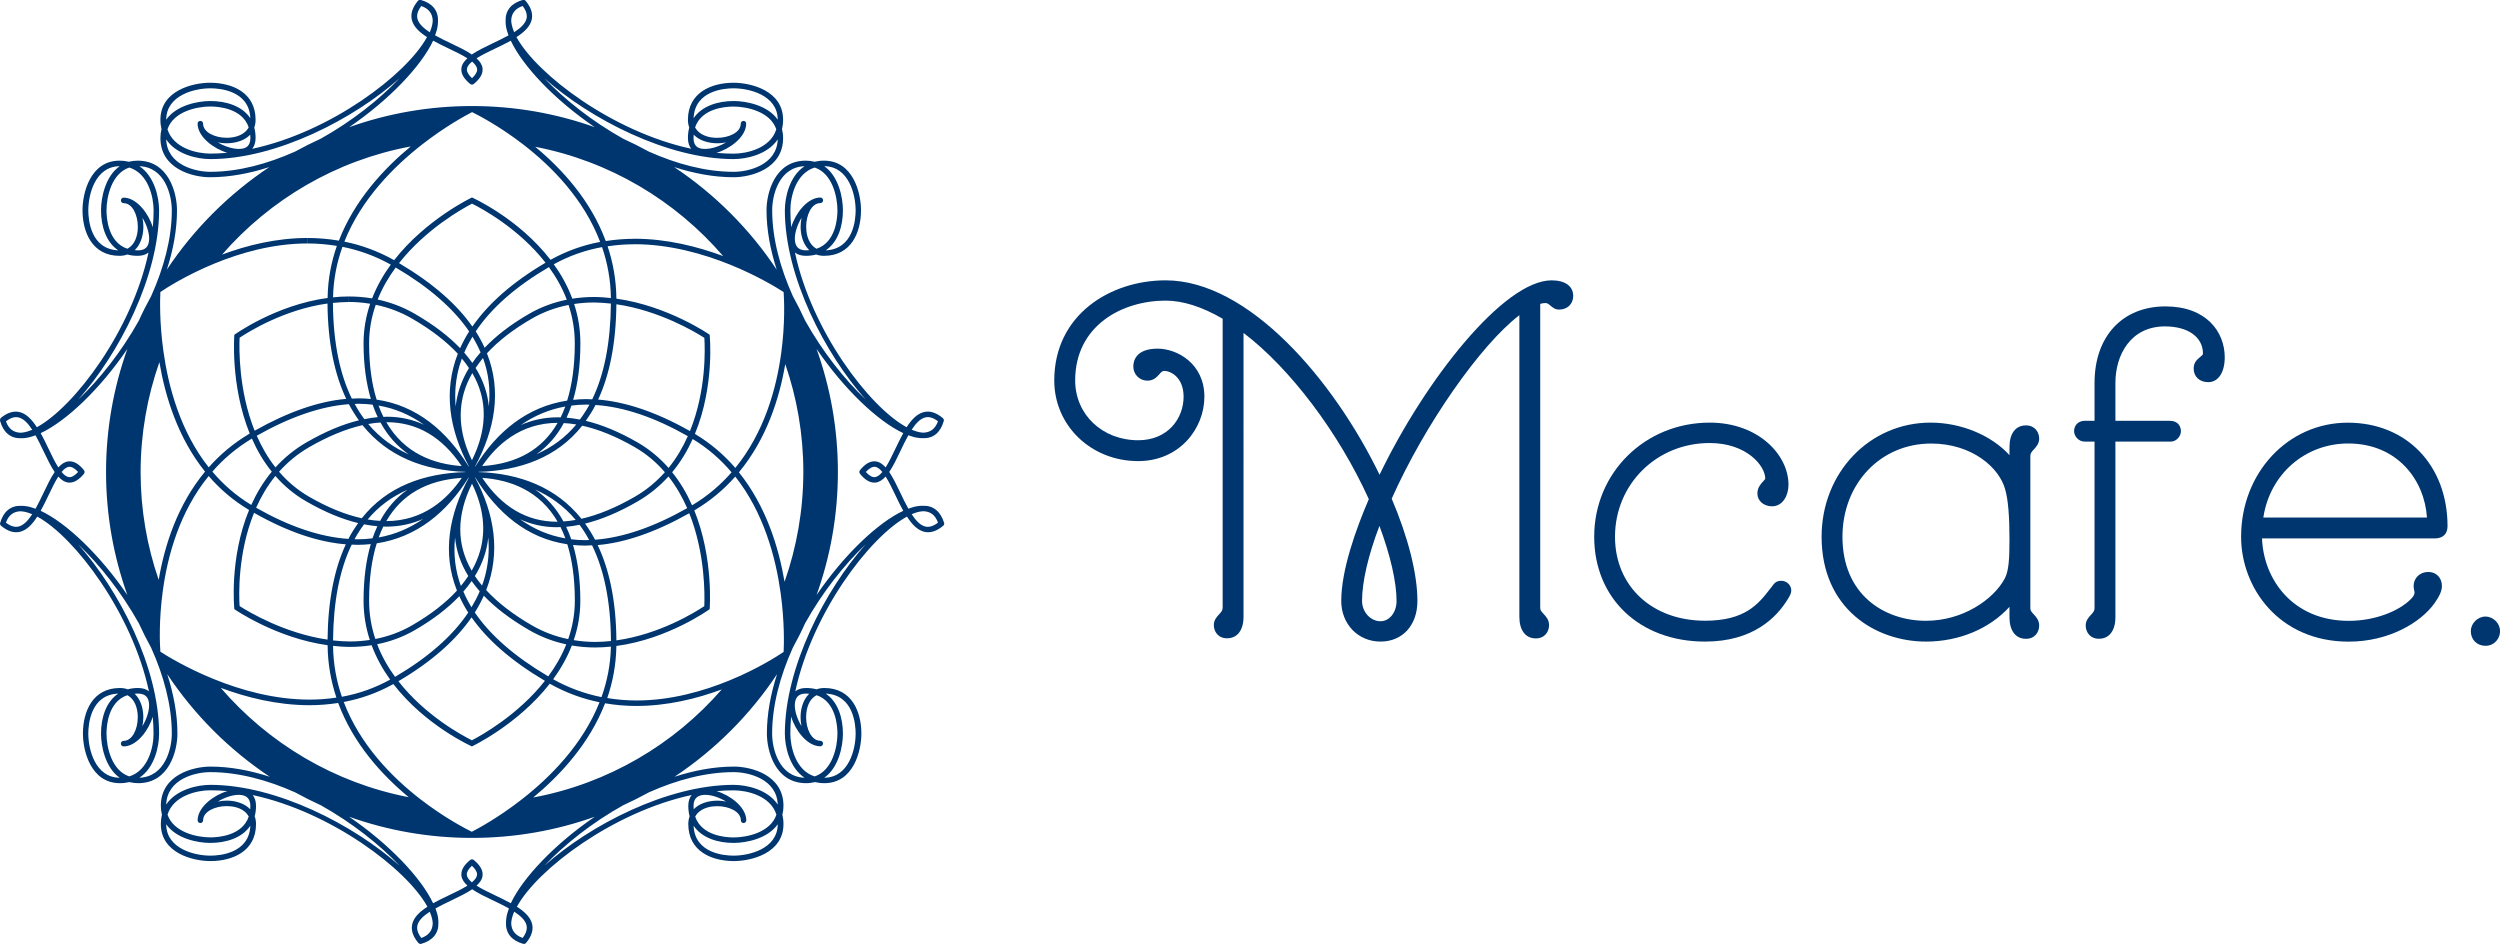 <?xml version="1.0" encoding="utf-8"?>
<!-- Generator: Adobe Illustrator 25.2.3, SVG Export Plug-In . SVG Version: 6.00 Build 0)  -->
<svg version="1.1" id="レイヤー_1" xmlns="http://www.w3.org/2000/svg" xmlns:xlink="http://www.w3.org/1999/xlink" x="0px"
	 y="0px" viewBox="0 0 432.6 163.34" style="enable-background:new 0 0 432.6 163.34;" xml:space="preserve">
<style type="text/css">
	.st0{fill:#003670;}
</style>
<g>
	<path class="st0" d="M159.75,87.52c-0.28-0.01-0.57,0.01-0.88,0.05c-0.53,0.07-1.09,0.23-1.69,0.45c-0.49-0.87-0.94-1.82-1.38-2.74
		c-0.64-1.33-1.26-2.62-1.93-3.61c0.68-0.99,1.3-2.28,1.93-3.61c0.44-0.91,0.89-1.87,1.38-2.74c0.6,0.23,1.16,0.38,1.69,0.45
		c0.3,0.04,0.6,0.06,0.87,0.05c1.78,0.06,3.01-0.99,3.57-2.97c0.01-0.04,0.02-0.09,0.02-0.13c0-0.14-0.06-0.27-0.17-0.36
		c-1.11-0.93-2.19-1.3-3.22-1.07c-1.21,0.26-2.19,1.29-3.06,2.64c-6.52-3.56-16.44-16.72-19.32-30.23c0.48,0.38,1.11,0.57,1.88,0.57
		c0.66,0,1.26-0.08,1.8-0.23c0.41,0.15,0.86,0.23,1.34,0.23c4.73,0,6.41-4.07,6.41-7.89c0-2.97-1.34-8.58-6.41-8.58
		c-0.59,0-1.12,0.07-1.62,0.19c-0.47-0.12-0.98-0.19-1.53-0.19c-5.37,0-6.79,5.61-6.79,8.58c0,3.38,0.66,6.86,1.76,10.28
		c-4.67-7.03-10.71-13.07-17.74-17.75c3.42,1.11,6.89,1.76,10.27,1.76c2.97,0,8.58-1.42,8.58-6.79c0-0.55-0.07-1.06-0.19-1.53
		c0.12-0.5,0.19-1.03,0.19-1.62c0-5.07-5.61-6.41-8.58-6.41c-3.81,0-7.89,1.69-7.89,6.41c0,0.48,0.08,0.93,0.23,1.34
		c-0.15,0.54-0.23,1.15-0.23,1.8c0,0.77,0.19,1.4,0.57,1.87c-13.51-2.89-26.67-12.8-30.24-19.32c1.36-0.87,2.38-1.85,2.65-3.06
		c0.04-0.19,0.06-0.39,0.06-0.59c0-0.85-0.38-1.73-1.13-2.63c-0.12-0.14-0.31-0.2-0.49-0.15c-1.98,0.56-3.01,1.82-2.97,3.57
		c-0.01,0.28,0.01,0.57,0.05,0.87c0.07,0.53,0.23,1.09,0.45,1.69c-0.87,0.49-1.82,0.94-2.74,1.38c-1.33,0.64-2.62,1.26-3.61,1.93
		c-0.99-0.68-2.28-1.3-3.61-1.93c-0.91-0.44-1.87-0.89-2.74-1.38c0.23-0.6,0.38-1.16,0.45-1.69c0.04-0.3,0.06-0.6,0.05-0.87
		c0.05-1.75-0.99-3.01-2.97-3.57c-0.18-0.05-0.37,0.01-0.49,0.15c-0.75,0.9-1.14,1.78-1.14,2.63c0,0.2,0.02,0.4,0.06,0.59
		c0.26,1.21,1.29,2.19,2.64,3.06c-3.56,6.52-16.73,16.44-30.24,19.33c0.38-0.48,0.58-1.11,0.58-1.88c0-0.66-0.08-1.26-0.23-1.8
		c0.15-0.41,0.23-0.86,0.23-1.34c0-4.73-4.07-6.41-7.89-6.41c-2.97,0-8.58,1.34-8.58,6.41c0,0.59,0.07,1.12,0.19,1.62
		c-0.12,0.47-0.19,0.98-0.19,1.53c0,5.37,5.61,6.79,8.58,6.79c3.38,0,6.85-0.65,10.27-1.76c-7.03,4.68-13.07,10.72-17.74,17.75
		c1.11-3.42,1.76-6.9,1.76-10.28c0-2.97-1.42-8.58-6.79-8.58c-0.55,0-1.06,0.07-1.53,0.19c-0.49-0.12-1.03-0.19-1.62-0.19
		c-5.07,0-6.41,5.61-6.41,8.58c0,3.81,1.69,7.89,6.41,7.89c0.48,0,0.93-0.08,1.34-0.23c0.54,0.15,1.15,0.23,1.8,0.23
		c0.77,0,1.4-0.19,1.87-0.57c-2.89,13.51-12.8,26.67-19.32,30.23c-0.87-1.35-1.85-2.38-3.06-2.64c-1.02-0.22-2.11,0.14-3.22,1.07
		C0.06,72.46,0,72.59,0,72.73c0,0.04,0.01,0.09,0.02,0.13c0.56,1.98,1.83,3.02,3.57,2.97c0.28,0.01,0.57-0.01,0.87-0.05
		c0.53-0.07,1.09-0.23,1.69-0.45c0.49,0.87,0.94,1.82,1.38,2.74c0.64,1.33,1.26,2.62,1.93,3.61c-0.68,0.99-1.3,2.28-1.93,3.61
		c-0.44,0.91-0.89,1.87-1.38,2.74c-0.6-0.22-1.16-0.38-1.69-0.45c-0.3-0.04-0.59-0.06-0.87-0.05c-1.74-0.05-3.01,0.99-3.57,2.97
		C0.01,90.52,0,90.57,0,90.61c0,0.14,0.06,0.27,0.17,0.36c1.11,0.93,2.19,1.29,3.22,1.07c1.21-0.26,2.19-1.29,3.06-2.65
		c6.52,3.56,16.44,16.73,19.32,30.23c-0.48-0.38-1.11-0.57-1.87-0.57c-0.66,0-1.26,0.08-1.8,0.23c-0.41-0.15-0.86-0.23-1.34-0.23
		c-4.73,0-6.41,4.07-6.41,7.89c0,2.97,1.34,8.58,6.41,8.58c0.59,0,1.12-0.07,1.62-0.19c0.47,0.12,0.98,0.19,1.53,0.19
		c5.37,0,6.79-5.61,6.79-8.58c0-3.38-0.66-6.86-1.76-10.28c4.67,7.03,10.71,13.07,17.74,17.75c-3.42-1.11-6.89-1.76-10.27-1.76
		c-2.97,0-8.58,1.42-8.58,6.79c0,0.55,0.07,1.06,0.19,1.53c-0.12,0.5-0.19,1.03-0.19,1.62c0,5.07,5.61,6.41,8.58,6.41
		c3.81,0,7.89-1.68,7.89-6.41c0-0.48-0.08-0.93-0.23-1.34c0.15-0.54,0.23-1.15,0.23-1.8c0-0.77-0.19-1.4-0.57-1.87
		c13.51,2.89,26.67,12.8,30.23,19.32c-1.35,0.87-2.38,1.84-2.64,3.06c-0.04,0.19-0.06,0.39-0.06,0.59c0,0.84,0.38,1.73,1.14,2.62
		c0.09,0.11,0.23,0.17,0.36,0.17c0.04,0,0.09-0.01,0.13-0.02c1.98-0.56,3.01-1.82,2.97-3.57c0.01-0.28-0.01-0.57-0.05-0.87
		c-0.07-0.53-0.23-1.09-0.45-1.69c0.87-0.49,1.82-0.94,2.74-1.38c1.33-0.64,2.62-1.26,3.61-1.93c0.99,0.68,2.28,1.3,3.61,1.93
		c0.91,0.44,1.87,0.89,2.74,1.38c-0.22,0.6-0.38,1.16-0.45,1.69c-0.04,0.3-0.06,0.6-0.05,0.87c-0.05,1.75,0.99,3.01,2.97,3.57
		c0.04,0.01,0.09,0.02,0.13,0.02c0.14,0,0.27-0.06,0.36-0.17c0.75-0.9,1.13-1.78,1.13-2.62c0-0.2-0.02-0.4-0.06-0.59
		c-0.26-1.21-1.29-2.19-2.65-3.06c3.56-6.52,16.73-16.44,30.24-19.33c-0.38,0.48-0.58,1.11-0.58,1.88c0,0.66,0.08,1.26,0.23,1.8
		c-0.15,0.41-0.23,0.86-0.23,1.34c0,4.73,4.07,6.41,7.89,6.41c2.97,0,8.58-1.34,8.58-6.41c0-0.59-0.07-1.12-0.19-1.62
		c0.12-0.47,0.19-0.98,0.19-1.53c0-5.37-5.61-6.79-8.58-6.79c-3.38,0-6.85,0.65-10.27,1.76c7.03-4.68,13.07-10.72,17.74-17.75
		c-1.11,3.42-1.76,6.9-1.76,10.28c0,2.97,1.42,8.58,6.79,8.58c0.55,0,1.06-0.07,1.53-0.19c0.5,0.12,1.03,0.19,1.62,0.19
		c5.07,0,6.41-5.61,6.41-8.58c0-3.81-1.68-7.89-6.41-7.89c-0.48,0-0.93,0.08-1.34,0.23c-0.54-0.15-1.15-0.23-1.8-0.23
		c-0.77,0-1.4,0.19-1.88,0.57c2.89-13.51,12.8-26.67,19.32-30.23c0.87,1.36,1.85,2.38,3.06,2.65c1.02,0.22,2.11-0.14,3.22-1.07
		c0.11-0.09,0.17-0.23,0.17-0.36c0-0.04-0.01-0.09-0.02-0.13C162.76,88.5,161.48,87.46,159.75,87.52z M160.15,72.22
		c0.66-0.15,1.37,0.08,2.16,0.67c-0.45,1.28-1.28,1.94-2.53,1.98c-0.13,0-0.27-0.02-0.42-0.04c-0.5-0.07-1.03-0.23-1.6-0.48
		C158.48,73.25,159.27,72.41,160.15,72.22z M3.98,74.84c-0.14,0.02-0.28,0.03-0.42,0.04c-1.25-0.04-2.08-0.69-2.53-1.98
		c0.79-0.6,1.49-0.82,2.16-0.67c0.88,0.19,1.67,1.03,2.39,2.14C5.01,74.61,4.47,74.77,3.98,74.84z M3.18,91.12
		c-0.66,0.14-1.37-0.08-2.16-0.67c0.45-1.28,1.28-1.94,2.53-1.98c0.13,0,0.27,0.02,0.42,0.04c0.5,0.07,1.03,0.23,1.6,0.48
		C4.85,90.09,4.06,90.93,3.18,91.12z M139.45,43.32c-0.66,0-1.16-0.19-1.47-0.55c-0.29-0.33-0.44-0.84-0.44-1.47
		c0-1.11,0.46-2.46,1.16-3.61c-0.1,0.5-0.16,1.02-0.16,1.53c0,1.31,0.33,2.52,0.94,3.41c0.17,0.25,0.36,0.47,0.56,0.66
		C139.85,43.31,139.65,43.32,139.45,43.32z M148.06,36.39c0,1.6-0.38,6.73-5.18,6.93c2.15-1.43,2.98-4.24,2.98-6.93
		c0-2.21-0.75-5.9-3.23-7.63C146.92,28.79,148.06,33.76,148.06,36.39z M140.97,28.99c3.08,1.02,3.94,5.1,3.94,7.4
		c0,1.4-0.29,5.53-3.6,6.65c-0.41-0.2-0.75-0.52-1.04-0.94c-0.5-0.73-0.77-1.75-0.77-2.88c0-2,0.92-4.07,2.45-4.08h0c0,0,0,0,0,0
		c0,0,0,0,0,0c0.26,0,0.48-0.21,0.48-0.48c0-0.26-0.21-0.48-0.48-0.48c0,0,0,0,0,0c0,0,0,0,0,0c-0.11,0-0.22,0.01-0.32,0.02
		c-2.04,0.24-3.98,2.68-4.72,5.12c-0.09-0.99-0.14-1.98-0.14-2.95C136.76,34.09,137.68,30.01,140.97,28.99z M139.22,28.76
		c-2.63,1.73-3.41,5.41-3.41,7.63c0,11.47,6.96,24.88,13.99,32.74c-3.68-3.48-7.48-8.29-10.48-13.66c-0.66-1.44-1.37-2.86-2.13-4.24
		c-2.17-4.83-3.57-9.94-3.57-14.84C133.61,33.79,134.79,28.92,139.22,28.76z M72.75,138.3c-4.89-3.78-10.44-9.39-13.27-16.83
		c2.89-0.54,5.78-1.54,8.59-3.1c5.55,7.21,13.59,10.79,13.59,10.79s7.92-3.74,13.47-10.85c2.84,1.6,5.74,2.63,8.61,3.21
		c-2.92,7.35-8.57,13.01-13.48,16.83c-3.98,3.1-7.47,4.99-8.62,5.58C80.48,143.36,76.85,141.47,72.75,138.3z M27.58,62.67
		c1.02,6.01,3.22,13.12,7.9,18.94c-4.78,5.77-7.01,12.77-8.02,18.73c-2.02-5.85-3.13-12.13-3.13-18.67
		C24.34,75.01,25.49,68.62,27.58,62.67z M28.17,102.26c0.83-6.12,2.92-13.73,7.94-19.89c1.91,2.23,4.22,4.23,6.99,5.88
		c-3.47,8.41-2.55,17.16-2.55,17.16s7.2,5,16.14,6.24c0.03,3.26,0.59,6.28,1.52,9.06c-1.51,0.23-3.05,0.35-4.65,0.35
		c-6.14,0-12-1.69-16.61-3.57c-4.7-1.91-8.11-4.01-9.2-4.72C27.65,111.49,27.47,107.39,28.17,102.26z M60.33,51.3
		c-0.91,0-1.81,0.06-2.7,0.15c0.06-3.12,0.66-6.04,1.63-8.74c2.95,0.59,5.75,1.62,8.36,3.08c-1.28,1.76-2.4,3.71-3.23,5.84
		C63.03,51.41,61.67,51.3,60.33,51.3l0,0.95c1.27,0,2.51,0.11,3.72,0.31c-0.71,2.11-1.14,4.39-1.14,6.84c0,3.75,0.46,6.93,1.26,9.64
		c-0.7-0.07-1.4-0.11-2.14-0.11c-0.38,0-0.77,0.03-1.15,0.05c-1.99-4.07-3.22-9.47-3.27-16.56c0.89-0.09,1.79-0.16,2.71-0.16V51.3
		C60.33,51.3,60.33,51.3,60.33,51.3z M90.58,25.03c4.89,3.78,10.44,9.39,13.27,16.83c-2.89,0.54-5.78,1.54-8.59,3.1
		c-5.55-7.21-13.59-10.79-13.59-10.79s-7.92,3.74-13.47,10.85c-2.84-1.6-5.74-2.63-8.61-3.21c2.92-7.35,8.57-13.01,13.48-16.83
		c3.98-3.1,7.47-4.99,8.62-5.58C82.86,19.98,86.49,21.87,90.58,25.03z M96.39,91.23c0.2,0,0.4-0.02,0.6-0.03
		c0.3,0.61,0.59,1.26,0.84,1.96c-2.84-0.49-5.46-1.6-7.84-3.31C91.89,90.73,94.01,91.23,96.39,91.23z M83.45,82.69
		c4.84,0.34,9.93,2.19,13.04,7.59c-0.03,0-0.07,0-0.1,0C91.15,90.28,86.82,87.71,83.45,82.69z M97.5,90.23
		c-1.29-2.36-2.95-4.17-4.89-5.51c2.57,1.14,4.98,2.83,7.01,5.25C98.89,90.1,98.19,90.18,97.5,90.23z M100.28,90.81
		c0.6,0.8,1.16,1.68,1.67,2.63c-0.22,0.01-0.45,0.03-0.66,0.03c-0.83,0-1.64-0.06-2.44-0.15c-0.26-0.76-0.56-1.48-0.88-2.16
		C98.72,91.09,99.49,90.97,100.28,90.81z M101.24,90.6c2.75-0.67,5.77-1.91,9.09-3.83c2.11-1.22,3.87-2.7,5.34-4.32
		c1.35,1.71,2.4,3.57,3.24,5.48c-5.8,3.28-11.15,5.11-15.94,5.46C102.44,92.39,101.86,91.46,101.24,90.6z M110.33,76.56
		c-3.24-1.87-6.22-3.08-8.96-3.74c0.6-0.85,1.17-1.75,1.68-2.74c4.86,0.32,10.21,2.12,15.97,5.39c-0.85,1.91-1.94,3.78-3.33,5.5
		C114.22,79.3,112.46,77.79,110.33,76.56z M109.86,77.39c2.06,1.19,3.77,2.67,5.19,4.32c-1.42,1.6-3.13,3.05-5.19,4.24
		c-3.29,1.9-6.39,3.17-9.25,3.82c-4.35-5.44-10.68-7.85-17.79-8.08c-0.01-0.01-0.01-0.02-0.02-0.03c0,0,0,0,0-0.01
		c7.19-0.21,13.59-2.48,17.95-7.99C103.59,74.29,106.64,75.53,109.86,77.39z M92.84,78.59c1.87-1.3,3.47-3.07,4.72-5.38
		c0.71,0.04,1.43,0.11,2.16,0.24C97.86,75.69,95.55,77.39,92.84,78.59z M83.43,80.65c2.51-3.69,6.64-7.46,13.06-7.48
		C93.87,77.74,89.51,80.25,83.43,80.65z M97.01,72.23c-0.15,0-0.31-0.02-0.46-0.02v0.86c0,0,0,0,0,0l0-0.86c0,0,0,0,0,0
		c-2.37,0-4.51,0.48-6.43,1.34c2.35-1.63,4.92-2.71,7.7-3.21C97.57,71.01,97.3,71.64,97.01,72.23z M82.26,80.7
		c-0.01,0-0.02,0-0.03,0c0-0.01-0.01-0.01-0.01-0.02c3.41-6.33,4.64-13.01,2.04-19.54c1.97-2.15,4.57-4.16,7.79-6.02
		c1.96-1.13,4.08-1.91,6.33-2.35c0.68,2.04,1.08,4.25,1.08,6.63c0,3.82-0.45,7.12-1.32,9.92C91.26,70.37,86.01,74.65,82.26,80.7z
		 M81.61,100.54c0.42,0.6,0.89,1.19,1.4,1.78c-0.4,0.94-0.88,1.86-1.42,2.76c-0.55-0.89-1.01-1.79-1.41-2.71
		C80.71,101.77,81.19,101.16,81.61,100.54z M79.75,101.39c-0.98-2.68-1.3-5.47-1.01-8.37c0.21,2.23,0.94,4.46,2.29,6.65
		C80.65,100.25,80.22,100.82,79.75,101.39z M82.18,99.68c1.34-2.19,2.09-4.43,2.31-6.68c0.21,2.4,0,4.76-0.66,7.05
		c-0.12,0.43-0.26,0.85-0.42,1.27C82.96,100.78,82.55,100.23,82.18,99.68z M83.06,95.39c-0.33,1.15-0.82,2.27-1.44,3.36
		c-2.64-4.56-2.64-9.58,0.05-15.04c0.03,0.05,0.06,0.11,0.09,0.16C83.67,87.88,84.11,91.74,83.06,95.39z M81.67,79.63
		c-0.03-0.06-0.06-0.11-0.09-0.17c-1.91-4.01-2.35-7.87-1.31-11.51c0.33-1.16,0.82-2.29,1.46-3.39c0.66,1.13,1.15,2.29,1.48,3.47
		c0.98,3.53,0.5,7.34-1.42,11.35C81.76,79.47,81.71,79.55,81.67,79.63z M81.73,62.8c-0.42-0.6-0.89-1.19-1.4-1.78
		c0.4-0.94,0.88-1.86,1.42-2.76c0.55,0.89,1.01,1.79,1.41,2.71C82.62,61.57,82.15,62.18,81.73,62.8z M83.58,61.95
		c0.98,2.68,1.3,5.47,1.01,8.37c-0.21-2.23-0.94-4.46-2.29-6.65C82.69,63.09,83.12,62.52,83.58,61.95z M81.15,63.69
		c-1.33,2.18-2.07,4.42-2.3,6.65c-0.21-2.4,0-4.76,0.66-7.05c0.12-0.42,0.26-0.84,0.41-1.25C80.37,62.58,80.78,63.13,81.15,63.69z
		 M91.58,54.29c-3.24,1.87-5.78,3.85-7.72,5.89c-0.43-0.95-0.94-1.9-1.54-2.84c2.7-4.04,6.94-7.77,12.66-11.12
		c1.23,1.69,2.31,3.57,3.1,5.64C95.89,52.3,93.7,53.07,91.58,54.29z M81.74,56.51c-2.65-3.79-6.77-7.48-12.69-10.98
		c4.65-5.91,10.99-9.44,12.63-10.29c1.65,0.82,8.06,4.25,12.72,10.22C88.52,48.92,84.41,52.65,81.74,56.51z M81.18,57.35
		c-0.61,0.96-1.12,1.93-1.56,2.9c-1.96-2.05-4.54-4.04-7.86-5.96c-2.11-1.22-4.27-2-6.41-2.46c0.81-2.02,1.89-3.87,3.12-5.54
		C74.24,49.69,78.48,53.39,81.18,57.35z M71.28,55.12c3.29,1.9,5.94,3.94,7.94,6.09c-2.54,6.5-1.46,13.19,1.9,19.46
		c-0.01,0.01-0.01,0.02-0.02,0.04c0,0-0.01,0-0.01,0c-3.78-6.13-8.96-10.55-15.92-11.56c-0.82-2.64-1.3-5.86-1.3-9.75
		c0-2.39,0.43-4.61,1.15-6.66C67.23,53.2,69.33,53.99,71.28,55.12z M63.62,89.89c1.86-2.24,4.17-3.94,6.88-5.14
		c-1.87,1.3-3.47,3.07-4.72,5.38C65.08,90.09,64.36,90.02,63.62,89.89z M65.3,91.06c-0.31,0.66-0.59,1.35-0.84,2.09
		c-0.86,0.11-1.73,0.17-2.63,0.17c-0.16,0-0.32-0.02-0.48-0.02c0.5-0.92,1.05-1.77,1.65-2.57C63.79,90.88,64.56,91,65.3,91.06z
		 M66.33,91.11c0.15,0,0.31,0.02,0.47,0.02c2.37,0,4.51-0.48,6.43-1.34c-2.35,1.63-4.92,2.71-7.7,3.21
		C65.77,92.33,66.04,91.7,66.33,91.11z M66.85,90.17c2.63-4.57,6.98-7.08,13.06-7.48C77.4,86.38,73.27,90.15,66.85,90.17z
		 M62.6,89.68c-2.85-0.63-5.9-1.87-9.12-3.73c-2.06-1.19-3.77-2.67-5.19-4.32c1.42-1.6,3.13-3.05,5.19-4.24
		c3.29-1.9,6.39-3.17,9.25-3.82c4.35,5.44,10.68,7.85,17.79,8.08c0.01,0.01,0.01,0.02,0.02,0.03c0,0,0,0,0,0.01
		C73.35,81.9,66.96,84.17,62.6,89.68z M66.95,72.11c-0.2,0-0.4,0.02-0.6,0.03c-0.3-0.61-0.59-1.26-0.84-1.96
		c2.84,0.49,5.46,1.6,7.84,3.31C71.45,72.61,69.33,72.11,66.95,72.11z M79.89,80.65c-4.84-0.34-9.93-2.19-13.04-7.59
		c0.03,0,0.07,0,0.1,0C72.19,73.06,76.52,75.63,79.89,80.65z M65.84,73.11c1.29,2.36,2.95,4.17,4.89,5.51
		c-2.57-1.14-4.98-2.83-7.01-5.25C64.44,73.23,65.15,73.16,65.84,73.11z M65.36,72.18c-0.74,0.06-1.52,0.19-2.31,0.35
		c-0.6-0.8-1.16-1.68-1.67-2.63c0.22-0.01,0.45-0.03,0.66-0.03c0.83,0,1.64,0.06,2.44,0.15C64.74,70.79,65.04,71.5,65.36,72.18z
		 M62.1,72.73c-2.75,0.67-5.77,1.91-9.09,3.83c-2.11,1.22-3.87,2.7-5.34,4.32c-1.35-1.71-2.4-3.57-3.24-5.48
		c5.8-3.28,11.15-5.11,15.94-5.46C60.9,70.95,61.48,71.87,62.1,72.73z M53.01,86.77c3.24,1.87,6.22,3.08,8.96,3.74
		c-0.6,0.85-1.17,1.75-1.68,2.74c-4.86-0.32-10.22-2.12-15.97-5.39c0.85-1.91,1.94-3.78,3.33-5.5
		C49.12,84.04,50.88,85.55,53.01,86.77z M59.84,94.19c-1.95,4.19-3.09,9.61-3.16,16.49c-7.43-1.08-13.67-4.81-15.22-5.81
		c-0.12-1.84-0.35-9.11,2.5-16.13C49.88,92.1,55.17,93.82,59.84,94.19z M60.86,94.24c0.32,0.01,0.65,0.04,0.97,0.04
		c0.8,0,1.57-0.05,2.33-0.13c-0.8,2.73-1.25,5.95-1.25,9.8c0,2.44,0.4,4.7,1.08,6.79c-1.11,0.16-2.24,0.26-3.41,0.26
		c-1,0-1.98-0.07-2.95-0.18C57.69,104.09,58.77,98.56,60.86,94.24z M63.87,103.94c0-3.82,0.45-7.12,1.32-9.92
		c6.89-1.05,12.13-5.34,15.89-11.38c0.01,0,0.02,0,0.03,0c0,0.01,0.01,0.01,0.01,0.02c-3.41,6.33-4.64,13.01-2.05,19.54
		c-1.97,2.15-4.57,4.16-7.79,6.02c-1.96,1.13-4.08,1.91-6.33,2.35C64.27,108.53,63.87,106.33,63.87,103.94z M71.76,109.05
		c3.24-1.87,5.78-3.85,7.72-5.89c0.43,0.95,0.94,1.9,1.54,2.84c-2.7,4.04-6.94,7.77-12.66,11.12c-1.23-1.69-2.31-3.57-3.1-5.64
		C67.45,111.04,69.64,110.27,71.76,109.05z M81.6,106.83c2.65,3.79,6.77,7.48,12.69,10.98c-4.65,5.91-10.99,9.44-12.63,10.29
		c-1.65-0.82-8.06-4.25-12.72-10.22C74.82,114.42,78.93,110.69,81.6,106.83z M82.16,105.98c0.61-0.96,1.12-1.93,1.56-2.9
		c1.96,2.05,4.54,4.04,7.86,5.96c2.11,1.22,4.27,2,6.41,2.46c-0.81,2.02-1.89,3.87-3.12,5.54C89.1,113.64,84.86,109.95,82.16,105.98
		z M92.06,108.22c-3.31-1.91-5.94-3.95-7.93-6.11c2.53-6.49,1.45-13.18-1.91-19.45c0.01-0.01,0.01-0.02,0.02-0.04c0,0,0.01,0,0.01,0
		c3.78,6.13,8.96,10.55,15.92,11.56c0.82,2.64,1.3,5.86,1.3,9.75c0,2.39-0.43,4.61-1.15,6.66
		C96.11,110.14,94.01,109.35,92.06,108.22z M100.42,103.94c0-3.75-0.46-6.93-1.26-9.64c0.7,0.07,1.4,0.11,2.14,0.11
		c0.38,0,0.77-0.03,1.15-0.05c1.99,4.07,3.22,9.47,3.27,16.56c-0.89,0.09-1.79,0.16-2.71,0.16c-1.27,0-2.51-0.11-3.73-0.31
		C100,108.67,100.42,106.39,100.42,103.94z M103.42,94.32c4.61-0.4,9.87-2.14,15.85-5.51c2.79,6.98,2.68,14.25,2.6,16.08
		c-1.53,1.02-7.73,4.88-15.21,5.92C106.61,103.99,105.44,98.56,103.42,94.32z M116.31,81.72c1.49-1.8,2.65-3.75,3.55-5.75
		c2.67,1.61,4.89,3.58,6.73,5.76c-1.88,2.15-4.13,4.1-6.84,5.71C118.88,85.45,117.75,83.5,116.31,81.72z M119.39,74.59
		c-5.93-3.35-11.22-5.07-15.89-5.45c1.95-4.19,3.09-9.61,3.16-16.49c7.43,1.08,13.67,4.81,15.22,5.81
		C122,60.3,122.24,67.57,119.39,74.59z M105.71,52.53c-0.06,6.72-1.14,12.25-3.23,16.57c-0.32-0.01-0.65-0.04-0.97-0.04v0.95
		c0.16,0,0.32,0.02,0.48,0.02c-0.5,0.92-1.05,1.77-1.65,2.57c-0.79-0.15-1.56-0.27-2.3-0.33c0.31-0.66,0.59-1.35,0.84-2.09
		c0.86-0.11,1.73-0.17,2.63-0.17l0-0.95c0,0,0,0,0,0c-0.8,0-1.57,0.05-2.33,0.13c0.8-2.73,1.25-5.95,1.25-9.8
		c0-2.44-0.4-4.7-1.08-6.79c1.11-0.16,2.24-0.26,3.41-0.26l0-0.95c0,0,0,0,0,0c-1.23,0-2.48,0.1-3.73,0.29
		c-0.81-2.19-1.92-4.17-3.2-5.95c2.59-1.43,5.38-2.43,8.35-2.97c0.93,2.71,1.49,5.64,1.53,8.81c-0.97-0.1-1.95-0.18-2.95-0.18v0.95
		C103.76,52.35,104.74,52.42,105.71,52.53z M59.91,69.02c-4.61,0.4-9.87,2.14-15.85,5.51c-2.79-6.99-2.68-14.25-2.6-16.09
		c1.53-1.02,7.72-4.88,15.21-5.92C56.73,59.35,57.9,64.78,59.91,69.02z M47.03,81.62c-1.49,1.8-2.65,3.75-3.55,5.75
		c-2.67-1.61-4.89-3.58-6.73-5.76c1.87-2.15,4.13-4.1,6.84-5.72C44.46,77.89,45.59,79.84,47.03,81.62z M57.63,111.76
		c0.97,0.1,1.95,0.18,2.95,0.18c1.23,0,2.48-0.1,3.73-0.29c0.81,2.19,1.92,4.17,3.2,5.95c-2.59,1.43-5.38,2.43-8.35,2.97
		C58.23,117.86,57.67,114.93,57.63,111.76z M95.72,117.54c1.28-1.76,2.4-3.71,3.23-5.84c1.37,0.23,2.73,0.34,4.06,0.34
		c0.91,0,1.81-0.06,2.7-0.15c-0.06,3.12-0.66,6.04-1.63,8.74C101.13,120.03,98.33,119,95.72,117.54z M106.66,111.78
		c9.02-1.2,16.14-6.37,16.14-6.37s0.72-8.73-2.66-17.09c2.81-1.66,5.15-3.65,7.09-5.85c4.9,6.19,6.98,13.91,7.84,20.07
		c0.7,5.01,0.59,8.98,0.53,10.27c-1.09,0.74-4.57,2.96-9.37,4.93c-4.48,1.84-10.11,3.47-16.09,3.47c-1.73,0-3.42-0.15-5.06-0.42
		C106.03,118.01,106.61,115.01,106.66,111.78z M135.76,100.67c-1.02-6.01-3.22-13.12-7.9-18.94c4.78-5.77,7.01-12.77,8.02-18.73
		c2.02,5.85,3.13,12.13,3.13,18.67C139,88.33,137.85,94.72,135.76,100.67z M125.13,44.31c-4.41-1.64-9.74-3-15.34-3v0.95h0
		c6.14,0,11.99,1.69,16.61,3.56c4.7,1.91,8.11,4.01,9.2,4.72c0.09,1.31,0.28,5.41-0.42,10.55c-0.83,6.12-2.92,13.72-7.94,19.88
		c-1.92-2.23-4.23-4.23-6.99-5.89c3.47-8.41,2.55-17.16,2.55-17.16s-7.2-5-16.14-6.24c-0.03-3.26-0.59-6.28-1.52-9.06
		c1.51-0.23,3.05-0.35,4.65-0.35l0-0.95c0,0,0,0,0,0c-1.64,0-3.3,0.13-4.97,0.39c-2.6-7.03-7.56-12.46-12.21-16.31
		C105.52,27.89,116.88,34.72,125.13,44.31z M126.95,15.28c2.63,0,7.6,1.14,7.63,5.43c-1.73-2.49-5.42-3.23-7.63-3.23
		c-2.68,0-5.5,0.84-6.93,2.98C120.22,15.66,125.35,15.28,126.95,15.28z M128.66,20.92c-0.26,0-0.48,0.21-0.48,0.48c0,0,0,0,0,0
		c0,0,0,0,0,0c0,1.53-2.08,2.45-4.08,2.45c-1.12,0-2.14-0.27-2.88-0.77c-0.42-0.29-0.73-0.63-0.94-1.04c1.12-3.31,5.25-3.6,6.65-3.6
		c2.3,0,6.38,0.87,7.4,3.94c-1.02,3.29-5.1,4.21-7.4,4.21c-0.98,0-1.96-0.05-2.95-0.14c2.45-0.74,4.88-2.68,5.12-4.72
		c0.01-0.11,0.02-0.21,0.02-0.32v0c0,0,0,0,0,0C129.14,21.13,128.93,20.92,128.66,20.92z M120.04,23.3c0.19,0.2,0.41,0.39,0.66,0.56
		c1.24,0.84,3.16,1.15,4.94,0.78c-1.8,1.09-4.15,1.52-5.08,0.73c-0.37-0.31-0.55-0.81-0.55-1.47
		C120.02,23.69,120.02,23.49,120.04,23.3z M126.95,27.53c2.21,0,5.89-0.79,7.63-3.41c-0.16,4.43-5.03,5.61-7.63,5.61
		c-4.86,0-9.91-1.37-14.7-3.51c-1.45-0.8-2.93-1.54-4.44-2.23c-5.35-3-10.13-6.78-13.61-10.45
		C102.07,20.57,115.48,27.53,126.95,27.53z M90.44,1.03c0.48,0.63,0.72,1.21,0.72,1.76c0,0.13-0.01,0.27-0.04,0.39
		c-0.19,0.88-1.03,1.67-2.14,2.39c-0.25-0.57-0.41-1.11-0.48-1.6c-0.02-0.14-0.03-0.28-0.04-0.42C88.5,2.31,89.16,1.48,90.44,1.03z
		 M82.56,11.92c0,0.04,0.01,0.08,0.01,0.12c0,0.45-0.31,0.94-0.89,1.49c-0.58-0.54-0.89-1.04-0.89-1.49c0-0.04,0-0.08,0.01-0.12
		c0.05-0.43,0.39-0.85,0.89-1.26C82.17,11.07,82.5,11.49,82.56,11.92z M72.22,3.19c-0.03-0.13-0.04-0.26-0.04-0.39
		c0-0.55,0.24-1.13,0.72-1.76c1.28,0.45,1.94,1.28,1.98,2.53c0,0.13-0.02,0.27-0.04,0.42c-0.07,0.5-0.23,1.03-0.48,1.6
		C73.25,4.85,72.41,4.06,72.22,3.19z M34.67,20.92c-0.26,0-0.48,0.21-0.48,0.48c0,0,0,0,0,0v0c0,0.11,0.01,0.22,0.02,0.32
		c0.24,2.04,2.68,3.98,5.12,4.72c-0.99,0.09-1.97,0.14-2.95,0.14c-2.3,0-6.38-0.92-7.4-4.21c1.02-3.08,5.1-3.94,7.4-3.94
		c1.4,0,5.53,0.29,6.65,3.6c-0.2,0.41-0.52,0.75-0.94,1.04c-0.73,0.5-1.75,0.77-2.87,0.77c-2,0-4.07-0.92-4.08-2.45c0,0,0,0,0,0
		c0,0,0,0,0,0C35.15,21.13,34.94,20.92,34.67,20.92z M37.7,24.64c1.78,0.37,3.7,0.06,4.94-0.78c0.25-0.17,0.47-0.36,0.66-0.56
		c0.02,0.19,0.03,0.39,0.03,0.59c0,0.67-0.19,1.16-0.55,1.47C41.85,26.16,39.5,25.74,37.7,24.64z M36.39,15.28
		c1.6,0,6.73,0.38,6.93,5.18c-1.43-2.15-4.24-2.98-6.93-2.98c-2.21,0-5.9,0.75-7.63,3.23C28.79,16.42,33.76,15.28,36.39,15.28z
		 M36.39,29.73c-2.6,0-7.47-1.18-7.63-5.61c1.73,2.63,5.41,3.41,7.63,3.41c11.47,0,24.88-6.96,32.74-13.99
		c-3.47,3.67-8.26,7.46-13.61,10.45c-1.51,0.69-2.99,1.43-4.44,2.23C46.3,28.36,41.24,29.73,36.39,29.73z M74.95,7.04
		c0.85,0.47,1.78,0.92,2.7,1.36c1.15,0.55,2.32,1.11,3.23,1.69c-0.58,0.52-0.97,1.08-1.04,1.72c-0.01,0.08-0.01,0.16-0.01,0.24
		c0,0.82,0.51,1.64,1.54,2.49c0.01,0.01,0.03,0.01,0.04,0.02c0.03,0.02,0.05,0.03,0.08,0.04c0.03,0.01,0.06,0.02,0.09,0.03
		c0.03,0.01,0.06,0.01,0.09,0.01c0.03,0,0.06,0,0.09-0.01c0.03-0.01,0.06-0.01,0.09-0.03c0.03-0.01,0.06-0.03,0.08-0.04
		c0.01-0.01,0.03-0.01,0.04-0.02c1.04-0.85,1.54-1.66,1.54-2.49c0-0.08,0-0.16-0.01-0.24c-0.08-0.63-0.46-1.2-1.04-1.72
		c0.91-0.58,2.08-1.14,3.23-1.69c0.92-0.44,1.85-0.88,2.7-1.36c2.06,4.39,7.55,10.21,14.53,14.97c-6.64-2.37-13.8-3.66-21.25-3.66
		c-7.46,0-14.61,1.29-21.25,3.66C67.39,17.25,72.89,11.43,74.95,7.04z M71.07,25.34c-4.69,3.88-9.74,9.34-12.43,16.3
		c-1.82-0.31-3.63-0.46-5.41-0.46v0.95h0c1.73,0,3.42,0.15,5.06,0.42c-0.97,2.78-1.56,5.78-1.6,9.01
		c-9.02,1.21-16.14,6.37-16.14,6.37s-0.72,8.73,2.66,17.09c-2.81,1.66-5.15,3.65-7.09,5.85c-4.9-6.19-6.98-13.91-7.84-20.07
		c-0.7-5.01-0.59-8.98-0.53-10.27c1.09-0.74,4.57-2.96,9.37-4.93c4.48-1.84,10.11-3.47,16.09-3.47l0-0.95c0,0,0,0,0,0
		c-5.41,0-10.52,1.28-14.78,2.87C46.74,34.51,58.14,27.75,71.07,25.34z M15.28,36.39c0-2.63,1.14-7.6,5.43-7.63
		c-2.48,1.73-3.23,5.42-3.23,7.63c0,2.69,0.84,5.5,2.98,6.93C15.66,43.12,15.28,37.98,15.28,36.39z M22.03,43.04
		c-3.31-1.12-3.6-5.25-3.6-6.65c0-2.3,0.87-6.38,3.94-7.4c3.29,1.02,4.21,5.1,4.21,7.4c0,0.98-0.05,1.96-0.14,2.95
		c-0.74-2.45-2.68-4.88-4.72-5.12c-0.11-0.01-0.21-0.02-0.32-0.02h0c0,0,0,0,0,0c-0.26,0-0.48,0.21-0.48,0.48
		c0,0.26,0.21,0.48,0.48,0.48c0,0,0,0,0,0c0,0,0,0,0,0c1.53,0,2.45,2.08,2.45,4.08c0,1.12-0.27,2.14-0.77,2.87
		C22.79,42.52,22.44,42.83,22.03,43.04z M25.37,42.77c-0.31,0.37-0.81,0.55-1.47,0.55c-0.2,0-0.4-0.01-0.59-0.03
		c0.2-0.19,0.39-0.41,0.56-0.66c0.6-0.89,0.94-2.1,0.94-3.41c0-0.51-0.05-1.03-0.16-1.53c0.7,1.15,1.16,2.5,1.16,3.61
		C25.8,41.93,25.65,42.44,25.37,42.77z M27.53,36.39c0-2.21-0.79-5.89-3.41-7.63c4.43,0.16,5.61,5.03,5.61,7.63
		c0,4.91-1.4,10.01-3.57,14.84c-0.76,1.38-1.48,2.79-2.13,4.24c-3,5.37-6.8,10.18-10.49,13.66C20.57,61.27,27.53,47.85,27.53,36.39z
		 M7.04,88.39c0.47-0.85,0.92-1.78,1.36-2.7c0.55-1.15,1.11-2.32,1.69-3.23c0.52,0.58,1.08,0.97,1.72,1.04
		c0.08,0.01,0.16,0.01,0.24,0.01c0.82,0,1.64-0.51,2.49-1.54c0.01-0.01,0.01-0.03,0.01-0.04c0.05-0.08,0.09-0.17,0.09-0.26
		c0,0,0,0,0,0c0,0,0,0,0,0s0,0,0,0c0,0,0,0,0,0c0-0.09-0.04-0.18-0.09-0.26c-0.01-0.01,0-0.03-0.01-0.04
		c-0.93-1.14-1.82-1.64-2.73-1.53c-0.63,0.08-1.2,0.46-1.72,1.04c-0.58-0.91-1.14-2.08-1.69-3.23c-0.44-0.92-0.88-1.85-1.36-2.7
		c4.4-2.06,10.23-7.57,15-14.57c-2.38,6.65-3.69,13.82-3.69,21.29s1.31,14.64,3.69,21.29C17.27,95.97,11.44,90.45,7.04,88.39z
		 M10.66,81.67c0.41-0.5,0.83-0.83,1.26-0.89c0.48-0.05,1.01,0.26,1.6,0.89c-0.59,0.63-1.12,0.95-1.6,0.89
		C11.49,82.5,11.07,82.17,10.66,81.67z M23.89,120.02c0.66,0,1.16,0.19,1.47,0.55c0.29,0.33,0.44,0.84,0.44,1.47
		c0,1.11-0.46,2.46-1.16,3.61c0.1-0.5,0.16-1.02,0.16-1.53c0-1.31-0.33-2.52-0.94-3.41c-0.17-0.25-0.36-0.47-0.56-0.66
		C23.49,120.02,23.69,120.02,23.89,120.02z M15.28,126.95c0-1.6,0.38-6.74,5.18-6.93c-2.15,1.43-2.98,4.25-2.98,6.93
		c0,2.21,0.75,5.9,3.23,7.63C16.42,134.55,15.28,129.58,15.28,126.95z M22.37,134.35c-3.08-1.02-3.94-5.1-3.94-7.4
		c0-1.4,0.29-5.53,3.6-6.65c0.41,0.2,0.75,0.52,1.04,0.94c0.5,0.73,0.77,1.75,0.77,2.88c0,2-0.92,4.07-2.45,4.08c0,0,0,0,0,0
		c0,0,0,0,0,0c-0.26,0-0.48,0.21-0.48,0.48c0,0.26,0.21,0.48,0.48,0.48c0,0,0,0,0,0h0c0.11,0,0.22-0.01,0.32-0.02
		c2.04-0.24,3.98-2.68,4.72-5.12c0.09,0.99,0.14,1.98,0.14,2.95C26.58,129.25,25.66,133.33,22.37,134.35z M24.12,134.58
		c2.63-1.73,3.41-5.41,3.41-7.63c0-11.47-6.96-24.88-13.99-32.74c3.68,3.48,7.49,8.29,10.49,13.66c0.66,1.44,1.37,2.85,2.13,4.23
		c2.17,4.83,3.57,9.94,3.57,14.85C29.73,129.55,28.55,134.42,24.12,134.58z M38.2,119.03c4.41,1.64,9.74,3,15.35,3
		c1.64,0,3.3-0.13,4.97-0.39c2.6,7.03,7.56,12.46,12.21,16.31C57.82,135.45,46.46,128.62,38.2,119.03z M36.39,148.06
		c-2.63,0-7.6-1.14-7.63-5.43c1.73,2.49,5.42,3.23,7.63,3.23c2.68,0,5.5-0.84,6.93-2.98C43.12,147.68,37.98,148.06,36.39,148.06z
		 M34.67,142.42c0.26,0,0.48-0.21,0.48-0.48c0,0,0,0,0,0c0,0,0,0,0,0v0c0-1.53,2.08-2.45,4.08-2.45c1.12,0,2.14,0.27,2.87,0.77
		c0.42,0.29,0.73,0.63,0.94,1.04c-1.12,3.31-5.25,3.6-6.65,3.6c-2.3,0-6.38-0.87-7.4-3.94c1.02-3.29,5.1-4.21,7.4-4.21
		c0.98,0,1.96,0.05,2.95,0.14c-2.45,0.74-4.88,2.68-5.12,4.72c-0.01,0.11-0.02,0.21-0.02,0.32c0,0,0,0,0,0c0,0,0,0,0,0
		C34.2,142.21,34.41,142.42,34.67,142.42z M43.3,140.04c-0.19-0.2-0.41-0.39-0.66-0.56c-0.89-0.6-2.1-0.94-3.41-0.94
		c-0.51,0-1.03,0.05-1.53,0.16c1.15-0.7,2.5-1.16,3.6-1.16c1.34,0,2.02,0.64,2.02,1.91C43.32,139.65,43.31,139.85,43.3,140.04z
		 M36.39,135.81c-2.21,0-5.89,0.79-7.63,3.41c0.16-4.43,5.03-5.61,7.63-5.61c4.86,0,9.91,1.37,14.7,3.51
		c1.45,0.8,2.93,1.54,4.44,2.23c5.35,3,10.14,6.78,13.61,10.45C61.27,142.77,47.85,135.81,36.39,135.81z M72.9,162.31
		c-0.48-0.63-0.72-1.21-0.72-1.76c0-0.13,0.01-0.26,0.04-0.39c0.19-0.88,1.03-1.67,2.14-2.39c0.25,0.57,0.41,1.11,0.48,1.6
		c0.02,0.14,0.03,0.28,0.04,0.42C74.83,161.03,74.18,161.86,72.9,162.31z M80.78,151.42c0-0.04-0.01-0.08-0.01-0.12
		c0-0.45,0.31-0.94,0.89-1.49c0.58,0.54,0.89,1.04,0.89,1.49c0,0.04,0,0.08-0.01,0.12c-0.05,0.43-0.39,0.85-0.89,1.26
		C81.17,152.27,80.83,151.85,80.78,151.42z M91.12,160.15c0.03,0.13,0.04,0.26,0.04,0.39c0,0.55-0.24,1.13-0.72,1.76
		c-1.28-0.45-1.94-1.28-1.98-2.53c0-0.13,0.02-0.27,0.04-0.42c0.07-0.5,0.23-1.03,0.48-1.6C90.09,158.48,90.93,159.27,91.12,160.15z
		 M128.66,142.42c0.26,0,0.48-0.21,0.48-0.48c0,0,0,0,0,0c0,0,0,0,0,0c0-0.11-0.01-0.22-0.02-0.32c-0.24-2.04-2.68-3.98-5.12-4.72
		c0.99-0.09,1.97-0.14,2.95-0.14c2.3,0,6.38,0.92,7.4,4.21c-1.02,3.08-5.1,3.94-7.4,3.94c-1.4,0-5.53-0.29-6.65-3.6
		c0.2-0.41,0.52-0.76,0.94-1.04c0.73-0.5,1.75-0.77,2.88-0.77c2,0,4.07,0.92,4.08,2.45v0c0,0,0,0,0,0c0,0,0,0,0,0
		C128.19,142.21,128.4,142.42,128.66,142.42z M125.64,138.7c-1.78-0.37-3.71-0.06-4.94,0.78c-0.25,0.17-0.47,0.35-0.66,0.56
		c-0.02-0.19-0.03-0.39-0.03-0.59c0-0.67,0.19-1.16,0.55-1.47c0.33-0.29,0.84-0.44,1.47-0.44C123.15,137.54,124.49,138,125.64,138.7
		z M126.95,148.06c-1.6,0-6.73-0.38-6.93-5.18c1.43,2.15,4.24,2.98,6.93,2.98c2.21,0,5.9-0.75,7.63-3.23
		C134.55,146.92,129.58,148.06,126.95,148.06z M126.95,133.61c2.6,0,7.47,1.18,7.63,5.61c-1.73-2.62-5.41-3.41-7.63-3.41
		c-11.47,0-24.88,6.96-32.74,13.99c3.47-3.67,8.26-7.46,13.61-10.45c1.51-0.69,2.99-1.43,4.44-2.23
		C117.04,134.98,122.09,133.61,126.95,133.61z M88.39,156.3c-0.85-0.47-1.78-0.92-2.7-1.36c-1.15-0.55-2.32-1.11-3.23-1.69
		c0.58-0.52,0.97-1.08,1.04-1.72c0.01-0.08,0.01-0.16,0.01-0.24c0-0.82-0.51-1.64-1.54-2.49c-0.01-0.01-0.03-0.01-0.04-0.02
		c-0.03-0.02-0.05-0.03-0.08-0.04c-0.03-0.01-0.06-0.02-0.09-0.03c-0.03-0.01-0.06-0.01-0.09-0.01c-0.03,0-0.06,0-0.09,0.01
		c-0.03,0.01-0.06,0.01-0.09,0.03c-0.03,0.01-0.05,0.03-0.08,0.04c-0.01,0.01-0.03,0.01-0.04,0.02c-1.04,0.85-1.54,1.66-1.54,2.49
		c0,0.08,0,0.16,0.01,0.24c0.08,0.63,0.46,1.2,1.04,1.72c-0.91,0.58-2.08,1.14-3.24,1.69c-0.92,0.44-1.85,0.88-2.7,1.36
		c-2.06-4.39-7.56-10.21-14.53-14.97c6.64,2.37,13.8,3.66,21.25,3.66c7.46,0,14.61-1.29,21.25-3.66
		C95.95,146.09,90.45,151.91,88.39,156.3z M92.27,138c4.69-3.88,9.74-9.34,12.43-16.3c1.82,0.31,3.64,0.46,5.41,0.46
		c5.41,0,10.52-1.28,14.78-2.86C116.6,128.83,105.2,135.58,92.27,138z M148.06,126.95c0,2.63-1.14,7.6-5.43,7.63
		c2.48-1.73,3.23-5.42,3.23-7.63c0-2.68-0.84-5.5-2.98-6.93C147.68,120.22,148.06,125.35,148.06,126.95z M141.31,120.3
		c3.31,1.12,3.6,5.25,3.6,6.65c0,2.3-0.87,6.38-3.94,7.4c-3.29-1.02-4.21-5.1-4.21-7.4c0-0.98,0.05-1.96,0.14-2.95
		c0.74,2.45,2.68,4.88,4.72,5.12c0.11,0.01,0.21,0.02,0.32,0.02c0,0,0,0,0,0c0,0,0,0,0,0c0.26,0,0.48-0.21,0.48-0.48
		c0-0.26-0.21-0.48-0.48-0.48c0,0,0,0,0,0c0,0,0,0,0,0h0c-1.53,0-2.45-2.08-2.45-4.08c0-1.12,0.27-2.14,0.77-2.88
		C140.55,120.82,140.9,120.5,141.31,120.3z M137.97,120.57c0.31-0.37,0.81-0.55,1.47-0.55c0.2,0,0.4,0.01,0.59,0.03
		c-0.2,0.19-0.39,0.41-0.56,0.66c-0.6,0.89-0.94,2.1-0.94,3.41c0,0.51,0.05,1.03,0.16,1.53c-0.7-1.15-1.16-2.5-1.16-3.61
		C137.54,121.41,137.69,120.9,137.97,120.57z M135.81,126.95c0,2.21,0.79,5.89,3.41,7.63c-4.43-0.16-5.61-5.03-5.61-7.63
		c0-4.91,1.4-10.01,3.57-14.85c0.76-1.38,1.48-2.79,2.13-4.24c3-5.37,6.8-10.18,10.48-13.66
		C142.77,102.07,135.81,115.48,135.81,126.95z M141.3,102.96c2.38-6.65,3.69-13.82,3.69-21.29c0-7.47-1.31-14.64-3.69-21.29
		c4.77,6.99,10.6,12.51,15,14.57c-0.47,0.85-0.92,1.78-1.36,2.7c-0.55,1.15-1.11,2.32-1.69,3.23c-0.52-0.58-1.08-0.97-1.72-1.04
		c-0.91-0.11-1.8,0.39-2.73,1.53c-0.01,0.01-0.01,0.03-0.01,0.04c-0.06,0.08-0.09,0.17-0.09,0.26c0,0,0,0,0,0c0,0,0,0,0,0s0,0,0,0
		c0,0,0,0,0,0c0,0.1,0.04,0.18,0.09,0.26c0.01,0.01,0,0.03,0.01,0.04c0.85,1.04,1.66,1.54,2.49,1.54c0.08,0,0.16,0,0.24-0.01
		c0.63-0.08,1.2-0.46,1.72-1.04c0.58,0.91,1.14,2.08,1.69,3.23c0.44,0.92,0.88,1.85,1.36,2.7C151.9,90.45,146.07,95.97,141.3,102.96
		z M152.68,81.67c-0.41,0.5-0.83,0.83-1.26,0.89c-0.48,0.06-1.02-0.25-1.6-0.89c0.59-0.63,1.12-0.94,1.6-0.89
		C151.85,80.83,152.27,81.17,152.68,81.67z M160.15,91.12c-0.88-0.19-1.67-1.03-2.39-2.14c0.57-0.25,1.11-0.41,1.6-0.48
		c0.14-0.02,0.28-0.03,0.42-0.04c1.25,0.04,2.08,0.69,2.53,1.98C161.52,91.04,160.81,91.26,160.15,91.12z"/>
	<g>
		<path class="st0" d="M268.49,48.51c-8.25,0-21.85,17.18-29.77,33.64c-7.95-16.42-22.68-33.64-37.02-33.64
			c-9.57,0-19.27,5.95-19.27,17.33c0,7.82,6.38,13.95,14.52,13.95c7.17,0,11.46-5.66,11.46-11.14c0-5.74-4.73-8.32-8.08-8.32
			c-3.81,0-4.22,2.16-4.22,3.09c0,1.37,1.07,2.45,2.45,2.45c1.07,0,1.63-0.64,2.04-1.1c0.34-0.39,0.53-0.59,0.86-0.59
			c1.09,0,3.35,1.09,3.35,4.47c0,3.74-2.7,7.53-7.85,7.53c-6.22,0-10.91-4.45-10.91-10.35c0-9.49,8.12-13.81,15.66-13.81
			c2.96,0,6.27,1.05,9.86,3.13v50.03c0,0.44-0.24,0.72-0.62,1.13c-0.4,0.44-0.91,0.98-0.91,1.85c0,1.1,0.72,2.29,2.29,2.29
			c1.78,0,2.85-1.4,2.85-3.74V57.61c8.06,6.12,16.46,17.24,21.68,28.76c-2.2,5.11-4.77,12.24-4.77,17.62c0,4.01,2.92,7.03,6.79,7.03
			c3.82,0,6.39-2.83,6.39-7.03c0-4.66-1.58-10.94-4.45-17.7c5.7-12.78,15.34-26.59,22.09-31.75v52.19c0,2.34,1.07,3.74,2.85,3.74
			c1.57,0,2.29-1.19,2.29-2.29c0-0.93-0.52-1.49-0.94-1.94c-0.38-0.4-0.59-0.65-0.59-1.03V52.58c0.31-0.1,0.61-0.14,0.93-0.14
			c0.3,0,0.5,0.16,0.83,0.44c0.36,0.31,0.81,0.69,1.5,0.69c1.44,0,2.45-0.97,2.45-2.37C272.22,49.52,270.83,48.51,268.49,48.51z
			 M241.66,103.99c0,1.97-1.22,3.51-2.78,3.51c-1.73,0-3.19-1.61-3.19-3.51c0-3.31,1.06-7.88,3.01-12.99
			C240.62,96.18,241.66,100.75,241.66,103.99z"/>
		<path class="st0" d="M308.24,100.5c-0.9,0-1.22,0.44-1.59,0.94c-0.07,0.1-0.15,0.21-0.25,0.33l-0.13,0.16
			c-2,2.57-4.27,5.48-11.23,5.48c-9.17,0-15.58-5.98-15.58-14.53c0-9.1,7.2-16.22,16.38-16.22c6.41,0,9.62,3.95,9.62,6.16
			c-0.01,0.09-0.22,0.32-0.36,0.47c-0.42,0.46-1,1.08-1,2.11c0,1.26,1.09,2.21,2.53,2.21c1.87,0,2.85-1.88,2.85-3.74
			c0-5.16-5.21-10.74-13.63-10.74c-11.21,0-19.99,8.67-19.99,19.75c0,10.68,7.89,18.14,19.18,18.14c8.25,0,12.4-4.1,14.44-7.54
			c0.32-0.56,0.48-0.84,0.48-1.34C309.97,101.36,309.26,100.5,308.24,100.5z"/>
		<path class="st0" d="M351.95,77.75c0.4-0.44,0.91-0.98,0.91-1.85c0-1.1-0.72-2.29-2.29-2.29c-1.78,0-2.85,1.4-2.85,3.73v1.42
			c-3.1-3.42-8.35-5.63-13.65-5.63c-10.58,0-18.86,8.67-18.86,19.75c0,12.46,9.36,18.14,18.06,18.14c5.72,0,11-2.22,14.45-6.01v1.79
			c0,2.34,1.07,3.74,2.85,3.74c1.57,0,2.29-1.19,2.29-2.29c0-0.93-0.52-1.49-0.94-1.94c-0.37-0.41-0.59-0.65-0.59-1.03V78.88
			C351.33,78.45,351.56,78.17,351.95,77.75z M346.91,100.09c-1.94,3.64-7.25,7.33-13.64,7.33c-7.19,0-14.45-4.49-14.45-14.53
			c0-9.2,6.59-16.14,15.34-16.14c7.04,0,11.88,4.16,12.86,8.09c0.47,1.73,0.7,4.5,0.7,8.45C347.72,96.78,347.59,98.79,346.91,100.09
			z"/>
		<path class="st0" d="M374.71,53.02c-7.45,0-12.27,5.19-12.27,13.23v6.56h-1.66c-1.11,0-1.88,0.74-1.88,1.8
			c0,0.85,0.77,1.8,1.8,1.8h1.74v28.85c0,0.44-0.24,0.72-0.62,1.13c-0.4,0.44-0.91,0.98-0.91,1.85c0,1.1,0.72,2.29,2.29,2.29
			c1.78,0,2.85-1.4,2.85-3.74V76.42h9.54c1.12,0,1.8-1.05,1.8-1.8c0-0.9-0.58-1.8-1.88-1.8h-9.46v-6.56c0-4.87,2.65-9.78,8.58-9.78
			c3.99,0,6.57,1.85,6.57,4.71c0,0.18-0.14,0.31-0.49,0.59c-0.47,0.39-1.12,0.91-1.12,1.98c0,1.42,1.02,2.37,2.53,2.37
			c1.73,0,2.85-1.69,2.85-4.3C384.97,57.44,381.8,53.02,374.71,53.02z"/>
		<path class="st0" d="M406.26,73.14c-10.35,0-18.46,8.67-18.46,19.75c0,8.79,6.53,18.14,18.62,18.14c6.97,0,12.46-3.32,14.81-6.6
			c0.9-1.24,1.32-2.2,1.32-3.01c0-1.44-0.97-2.45-2.37-2.45c-1.44,0-2.53,1.05-2.53,2.45c0,0.28,0.06,0.53,0.1,0.72
			c0.03,0.13,0.06,0.24,0.06,0.33c0,0.56-0.34,0.9-0.71,1.27c-1.84,1.84-5.85,3.69-10.68,3.69c-9.59,0-14.73-7.07-15-14.26h29.89
			c1.4,0,2.21-0.77,2.21-2.13C423.51,80.5,416.42,73.14,406.26,73.14z M391.65,89.55c1.11-7.46,7.19-12.81,14.69-12.81
			c8.5,0,13.21,6.34,13.62,12.81H391.65z"/>
		<path class="st0" d="M430.08,106.69c-1.35,0-2.53,1.18-2.53,2.53c0,1.46,1.06,2.53,2.53,2.53c1.58,0,2.53-1.29,2.53-2.53
			C432.6,107.85,431.44,106.69,430.08,106.69z"/>
	</g>
</g>
</svg>
